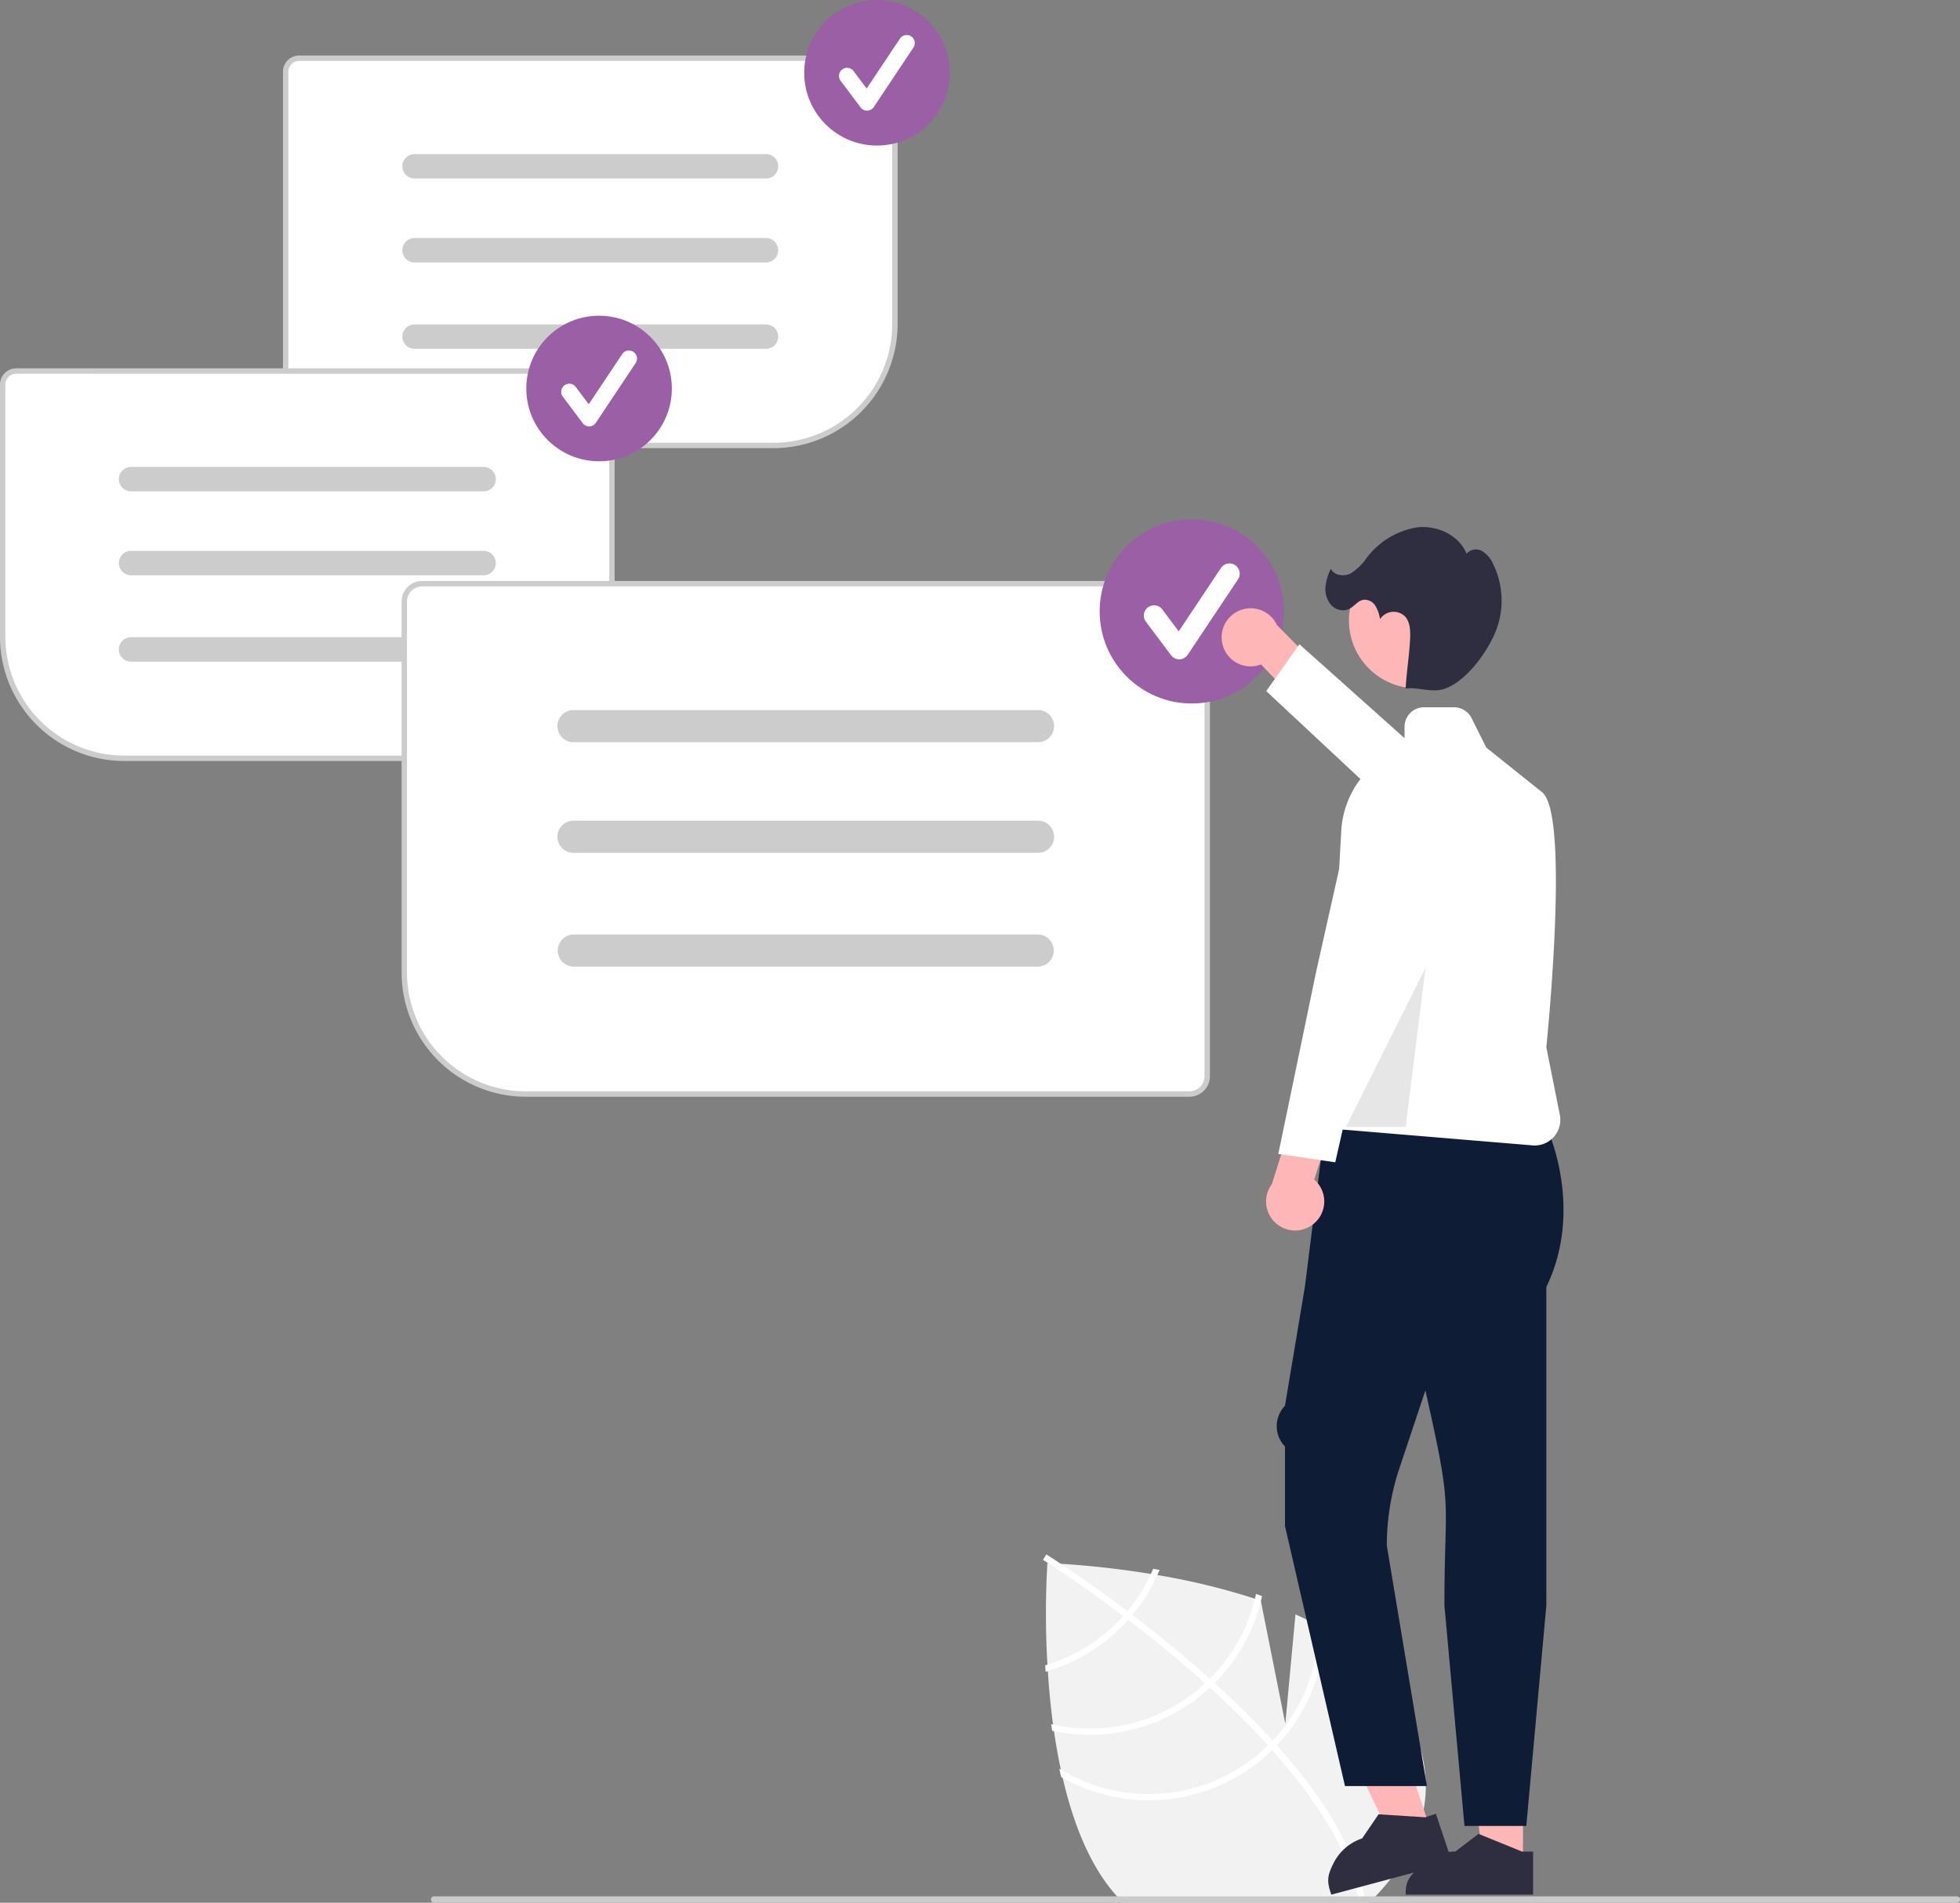 <svg xmlns="http://www.w3.org/2000/svg" width="314.725" height="305.495"><rect width="100%" height="100%" fill="#808080" stroke="none"/><g id="undraw_job_hunt_re_q203"><path id="Path_514" data-name="Path 514" d="M676.4 729.952a44.83 44.83 0 01-1.018 1.031h-39.523a35.601 35.601 0 01-.966-1.031l-.039-.043c-4.294-4.757-7-11.672-8.682-18.964-.108-.442-.2-.888-.3-1.339a93.215 93.215 0 01-1.247-7.24c-.4-2.95-.667-5.853-.84-8.578l-.065-1.036a140.686 140.686 0 01-.009-16.29h.152c.29.013.988.043 2.015.1 2.829.173 8.167.607 14.445 1.629.342.056.689.117 1.036.178a109.213 109.213 0 0115.671 3.8l.957.325v.022l3.929 19.717 1.629-17.551c1.3.585 2.556 1.209 3.765 1.876.338.186.667.373.992.563a31.24 31.24 0 017.439 5.866c12.896 14.288 10.137 27.056.659 36.965z" transform="translate(-455.529 -425.488)" fill="#f2f2f2"/><path id="Path_515" data-name="Path 515" d="M659.271 703.115l.685.759c7.92 8.864 12.646 17.091 14.1 24.574.023.109.039.217.062.326l-.507.1-.488.086c-1.486-8.158-7.019-16.592-13.925-24.325-.22-.251-.444-.507-.675-.755-2.952-3.248-6.126-6.363-9.336-9.276-.246-.228-.5-.456-.754-.684-4.256-3.823-8.538-7.282-12.357-10.2a61.472 61.472 0 00-.811-.611c-6.484-4.909-11.514-8.162-12.636-8.875-.135-.089-.212-.136-.229-.148l.265-.424v-.007l.269-.427c.017.012.275.168.739.472 1.745 1.125 6.436 4.221 12.272 8.624.262.2.535.4.8.611 3.1 2.363 6.494 5.07 9.919 8.034q1.293 1.114 2.521 2.226c.257.225.511.453.757.68q5.214 4.725 9.329 9.24z" transform="translate(-454.917 -423.653)" fill="#fff"/><path id="Path_516" data-name="Path 516" d="M640.542 678.532c-.117.282-.243.563-.373.84a27.032 27.032 0 01-3.765 5.957c-.221.26-.446.524-.68.784q-.949 1.046-2.019 2.023a27.121 27.121 0 01-10.138 5.788c-.121.039-.238.078-.36.113l.065 1.031c.121-.035.239-.069.36-.108a28.094 28.094 0 0010.749-6.074 28.949 28.949 0 002.153-2.162c.234-.255.459-.52.676-.784a27.9 27.9 0 003.995-6.39c.122-.277.243-.555.36-.836-.347-.06-.689-.121-1.023-.182z" transform="translate(-455.373 -426.661)" fill="#fff"/><path id="Path_517" data-name="Path 517" d="M658.311 687.872c-.052.256-.113.511-.178.767a27.108 27.108 0 01-7.227 12.855c-.247.247-.5.49-.758.724a5.412 5.412 0 01-.234.221 27.3 27.3 0 01-24.184 6.395c-.1-.017-.2-.043-.3-.065.052.355.1.715.156 1.07.1.022.2.043.295.061a28.316 28.316 0 0024.712-6.711c.1-.1.212-.186.312-.286.26-.243.511-.485.763-.728a28.173 28.173 0 007.43-13.188q.1-.39.182-.78a65.142 65.142 0 00-.969-.335z" transform="translate(-456.631 -431.954)" fill="#fff"/><path id="Path_518" data-name="Path 518" d="M670.114 698.082v.732a27.165 27.165 0 01-7.435 18.387c-.243.26-.494.511-.745.763-.273.264-.546.529-.828.78a27.365 27.365 0 01-32.438 3.115q-.129-.067-.251-.147c.1.459.208.91.321 1.36.078.043.151.087.229.126a28.38 28.38 0 0032.815-3.7c.282-.256.563-.511.827-.78.26-.247.507-.5.754-.758a28.27 28.27 0 007.742-18.582q.013-.351.013-.7c-.328-.206-.666-.401-1.004-.596z" transform="translate(-458.326 -437.741)" fill="#fff"/><path id="Path_519" data-name="Path 519" d="M419.739 180.859h-76.16a2.393 2.393 0 01-2.39-2.391V120.64a2.393 2.393 0 012.39-2.391h93.482a2.393 2.393 0 012.39 2.391v40.506a19.735 19.735 0 01-19.712 19.713z" transform="translate(-295.54 -109.122)" fill="#fff"/><path id="Path_520" data-name="Path 520" d="M419.456 180.792H343.3a2.61 2.61 0 01-2.607-2.607v-57.828a2.61 2.61 0 012.607-2.607h93.482a2.61 2.61 0 012.607 2.607v40.506a19.952 19.952 0 01-19.933 19.929zM343.3 118.616a1.743 1.743 0 00-1.741 1.741v57.828a1.743 1.743 0 001.741 1.741h76.16a19.085 19.085 0 0019.063-19.063v-40.506a1.743 1.743 0 00-1.741-1.741z" transform="translate(-295.256 -108.839)" fill="#ccc"/><path id="Path_521" data-name="Path 521" d="M443.323 158.208H386.8a1.957 1.957 0 010-3.913h56.524a1.957 1.957 0 010 3.913z" transform="translate(-320.28 -129.55)" fill="#ccc"/><path id="Path_522" data-name="Path 522" d="M443.323 189.318H386.8a1.957 1.957 0 010-3.913h56.524a1.957 1.957 0 010 3.913z" transform="translate(-320.28 -147.182)" fill="#ccc"/><path id="Path_523" data-name="Path 523" d="M443.323 221.318H386.8a1.957 1.957 0 010-3.913h56.524a1.957 1.957 0 010 3.913z" transform="translate(-320.28 -165.318)" fill="#ccc"/><circle id="Ellipse_59" data-name="Ellipse 59" cx="11.684" cy="11.684" r="11.684" transform="translate(129.136)" fill="#9a5fa5"/><path id="Path_524" data-name="Path 524" d="M551.306 122.276a1.3 1.3 0 01-1.04-.52l-3.187-4.25a1.3 1.3 0 112.079-1.56l2.085 2.78 5.356-8.034a1.3 1.3 0 012.163 1.442l-6.375 9.563a1.3 1.3 0 01-1.045.578z" transform="translate(-412.079 -104.511)" fill="#fff"/><path id="Path_525" data-name="Path 525" d="M332.2 296.788h-76.16a19.735 19.735 0 01-19.713-19.713v-40.506a2.394 2.394 0 012.391-2.391H332.2a2.394 2.394 0 012.391 2.391V294.4a2.394 2.394 0 01-2.391 2.388z" transform="translate(-236.108 -174.824)" fill="#fff"/><path id="Path_526" data-name="Path 526" d="M331.914 296.721h-76.16a19.952 19.952 0 01-19.93-19.93v-40.505a2.61 2.61 0 012.607-2.607h93.482a2.61 2.61 0 012.607 2.607v57.829a2.61 2.61 0 01-2.606 2.606zm-93.482-62.177a1.743 1.743 0 00-1.741 1.741v40.506a19.085 19.085 0 0019.063 19.063h76.16a1.743 1.743 0 001.741-1.741v-57.827a1.743 1.743 0 00-1.741-1.741z" transform="translate(-235.825 -174.541)" fill="#ccc"/><path id="Path_527" data-name="Path 527" d="M338.459 274.136h-56.524a1.957 1.957 0 110-3.913h56.524a1.957 1.957 0 110 3.913z" transform="translate(-260.849 -195.253)" fill="#ccc"/><path id="Path_528" data-name="Path 528" d="M338.459 305.247h-56.524a1.957 1.957 0 110-3.913h56.524a1.957 1.957 0 110 3.913z" transform="translate(-260.849 -212.885)" fill="#ccc"/><path id="Path_529" data-name="Path 529" d="M338.459 337.247h-56.524a1.957 1.957 0 110-3.913h56.524a1.957 1.957 0 110 3.913z" transform="translate(-260.849 -231.02)" fill="#ccc"/><circle id="Ellipse_60" data-name="Ellipse 60" cx="11.684" cy="11.684" r="11.684" transform="translate(84.511 50.691)" fill="#9a5fa5"/><path id="Path_530" data-name="Path 530" d="M448.306 239.276a1.3 1.3 0 01-1.04-.52l-3.188-4.25a1.3 1.3 0 012.08-1.56l2.085 2.78 5.356-8.034a1.3 1.3 0 112.163 1.442l-6.375 9.563a1.3 1.3 0 01-1.045.578z" transform="translate(-353.705 -170.821)" fill="#fff"/><path id="Path_531" data-name="Path 531" d="M511.448 395.349H404.884a19.735 19.735 0 01-19.713-19.713v-59.578a3.085 3.085 0 013.082-3.082h123.2a3.085 3.085 0 013.082 3.082v76.209a3.085 3.085 0 01-3.087 3.082z" transform="translate(-320.466 -219.483)" fill="#fff"/><path id="Path_532" data-name="Path 532" d="M511.165 395.282H404.6a19.952 19.952 0 01-19.93-19.93v-59.578a3.3 3.3 0 013.3-3.3h123.2a3.3 3.3 0 013.3 3.3v76.209a3.3 3.3 0 01-3.305 3.299zm-123.2-81.94a2.435 2.435 0 00-2.432 2.432v59.578a19.085 19.085 0 0019.067 19.064h106.565a2.435 2.435 0 002.431-2.432v-76.21a2.434 2.434 0 00-2.431-2.432z" transform="translate(-320.183 -219.199)" fill="#ccc"/><path id="Path_533" data-name="Path 533" d="M519.61 365.476h-74.49a2.579 2.579 0 110-5.157h74.49a2.579 2.579 0 110 5.157z" transform="translate(-352.981 -246.314)" fill="#ccc"/><path id="Path_534" data-name="Path 534" d="M519.61 406.475h-74.49a2.579 2.579 0 110-5.157h74.49a2.579 2.579 0 110 5.157z" transform="translate(-352.981 -269.55)" fill="#ccc"/><path id="Path_535" data-name="Path 535" d="M519.61 448.647h-74.49a2.578 2.578 0 110-5.157h74.49a2.578 2.578 0 110 5.157z" transform="translate(-352.981 -293.451)" fill="#ccc"/><circle id="Ellipse_61" data-name="Ellipse 61" cx="14.791" cy="14.791" r="14.791" transform="translate(176.578 83.367)" fill="#9a5fa5"/><path id="Path_536" data-name="Path 536" d="M665.44 321.369a1.645 1.645 0 01-1.316-.658l-4.035-5.38a1.645 1.645 0 112.632-1.974l2.64 3.52 6.78-10.17a1.645 1.645 0 112.738 1.825l-8.07 12.105a1.646 1.646 0 01-1.323.732z" transform="translate(-476.089 -215.514)" fill="#fff"/><path id="Path_537" data-name="Path 537" d="M508.373 647.5l-6.017 2.012-10.626-22.253 8.882-2.97z" transform="translate(-278.686 -353.816)" fill="#ffb6b6"/><path id="Path_538" data-name="Path 538" d="M747.983 777.126l-19.4 5.189-.082-.246c-.675-2.017-.523-2.877.426-4.78a7.911 7.911 0 014.6-4l2.645-3.874 7.512.478 1.694-.567z" transform="translate(-514.81 -478.119)" fill="#2f2e41"/><path id="Path_539" data-name="Path 539" d="M552.212 658.91h-6.345l-3.019-24.474h9.365z" transform="translate(-307.658 -359.564)" fill="#ffb6b6"/><path id="Path_540" data-name="Path 540" d="M777.257 786.539H756.8v-.259c0-2.127.828-2.827 2.333-4.331a7.912 7.912 0 015.631-2.332l3.737-2.835 6.973 2.836h1.786z" transform="translate(-531.084 -482.343)" fill="#2f2e41"/><path id="Path_541" data-name="Path 541" d="M688.7 328.188a4.634 4.634 0 006.226 3.426l7.325 7.648 5.733-3.318-10.5-10.655a4.659 4.659 0 00-8.788 2.9z" transform="translate(-492.438 -224.937)" fill="#ffb6b6"/><path id="Path_542" data-name="Path 542" d="M509.653 277.016l3.3-3.417-19.1-17.687-19.22-17.162-5.323 7.522 20.141 18.8z" transform="translate(-265.983 -135.311)" fill="#fff"/><path id="Path_543" data-name="Path 543" d="M735.935 591.434c0-4.294.085-7.356.153-9.817.2-7.2.254-9.138-2.5-21.541l-.708-3.185-4.18 12.523a39.229 39.229 0 00-2.018 12.389l6.436 38.617h-13.151l-9.634-41.748v-12.77a4.711 4.711 0 010-6.547l3.2-19.132 3.24-25.784h35.487s6.263 12.981.039 25.858v51.153l-3.216 35.371h-9.927z" transform="translate(-503.998 -333.66)" fill="#0f1c36"/><path id="Path_544" data-name="Path 544" d="M760.179 429.63l-33.193-2.766-.172-.014 2.649-47.681a15 15 0 0110.164-13.425v-3.337a3.119 3.119 0 013.115-3.115h4.85a3.1 3.1 0 012.786 1.722l2.371 4.743 8.968 7.174c4.429 3.543.864 39.069.673 40.944l2.169 10.845a4.118 4.118 0 01-4.028 4.925q-.175 0-.352-.015z" transform="translate(-514.092 -245.732)" fill="#fff"/><path id="Path_545" data-name="Path 545" d="M712.712 523.669a4.634 4.634 0 00.088-7.106l3.293-10.065-5.628-3.493-4.451 14.279a4.659 4.659 0 006.7 6.385z" transform="translate(-501.775 -327.181)" fill="#ffb6b6"/><path id="Path_546" data-name="Path 546" d="M491.022 293.6l-4.57-1.523-6.6 29.447-6.079 29.276 9.143 1.345 7.09-31.138z" transform="translate(-268.51 -165.531)" fill="#fff"/><circle id="Ellipse_62" data-name="Ellipse 62" cx="10.902" cy="10.902" r="10.902" transform="translate(216.601 88.709)" fill="#ffb6b6"/><path id="Path_547" data-name="Path 547" d="M727.051 302.137a8.186 8.186 0 01.872-2.96c.51 1.108 2.1 1.3 3.187.749a8.969 8.969 0 002.594-2.539 12.766 12.766 0 018.071-4.858c3.2-.366 6.722 1.248 7.931 4.231a2 2 0 012.518-.4 4.528 4.528 0 011.766 2.092 13.329 13.329 0 01.443 10.665c-1.346 3.407-4.672 8-8.1 9.284-2.083.781-4.186-.219-6.4 0 .116-2.417.585-5.4.7-7.818.063-1.324.073-2.805-.832-3.774a2.611 2.611 0 00-3.982.465 6 6 0 00-.748-2.132 2.04 2.04 0 00-1.915-.981c-.925.152-1.5 1.1-2.345 1.5a2.548 2.548 0 01-2.832-.65 3.853 3.853 0 01-.928-2.874z" transform="translate(-514.217 -207.865)" fill="#2f2e41"/><path id="Path_548" data-name="Path 548" d="M511.612 358.563l-12.8 25.606h9.6z" transform="translate(-282.699 -203.215)" opacity=".1"/><path id="Path_549" data-name="Path 549" d="M641.089 800.438a.514.514 0 01-.516.516h-244.48a.516.516 0 110-1.031h244.48a.514.514 0 01.516.516z" transform="translate(-326.364 -495.458)" fill="#cacaca"/></g></svg>